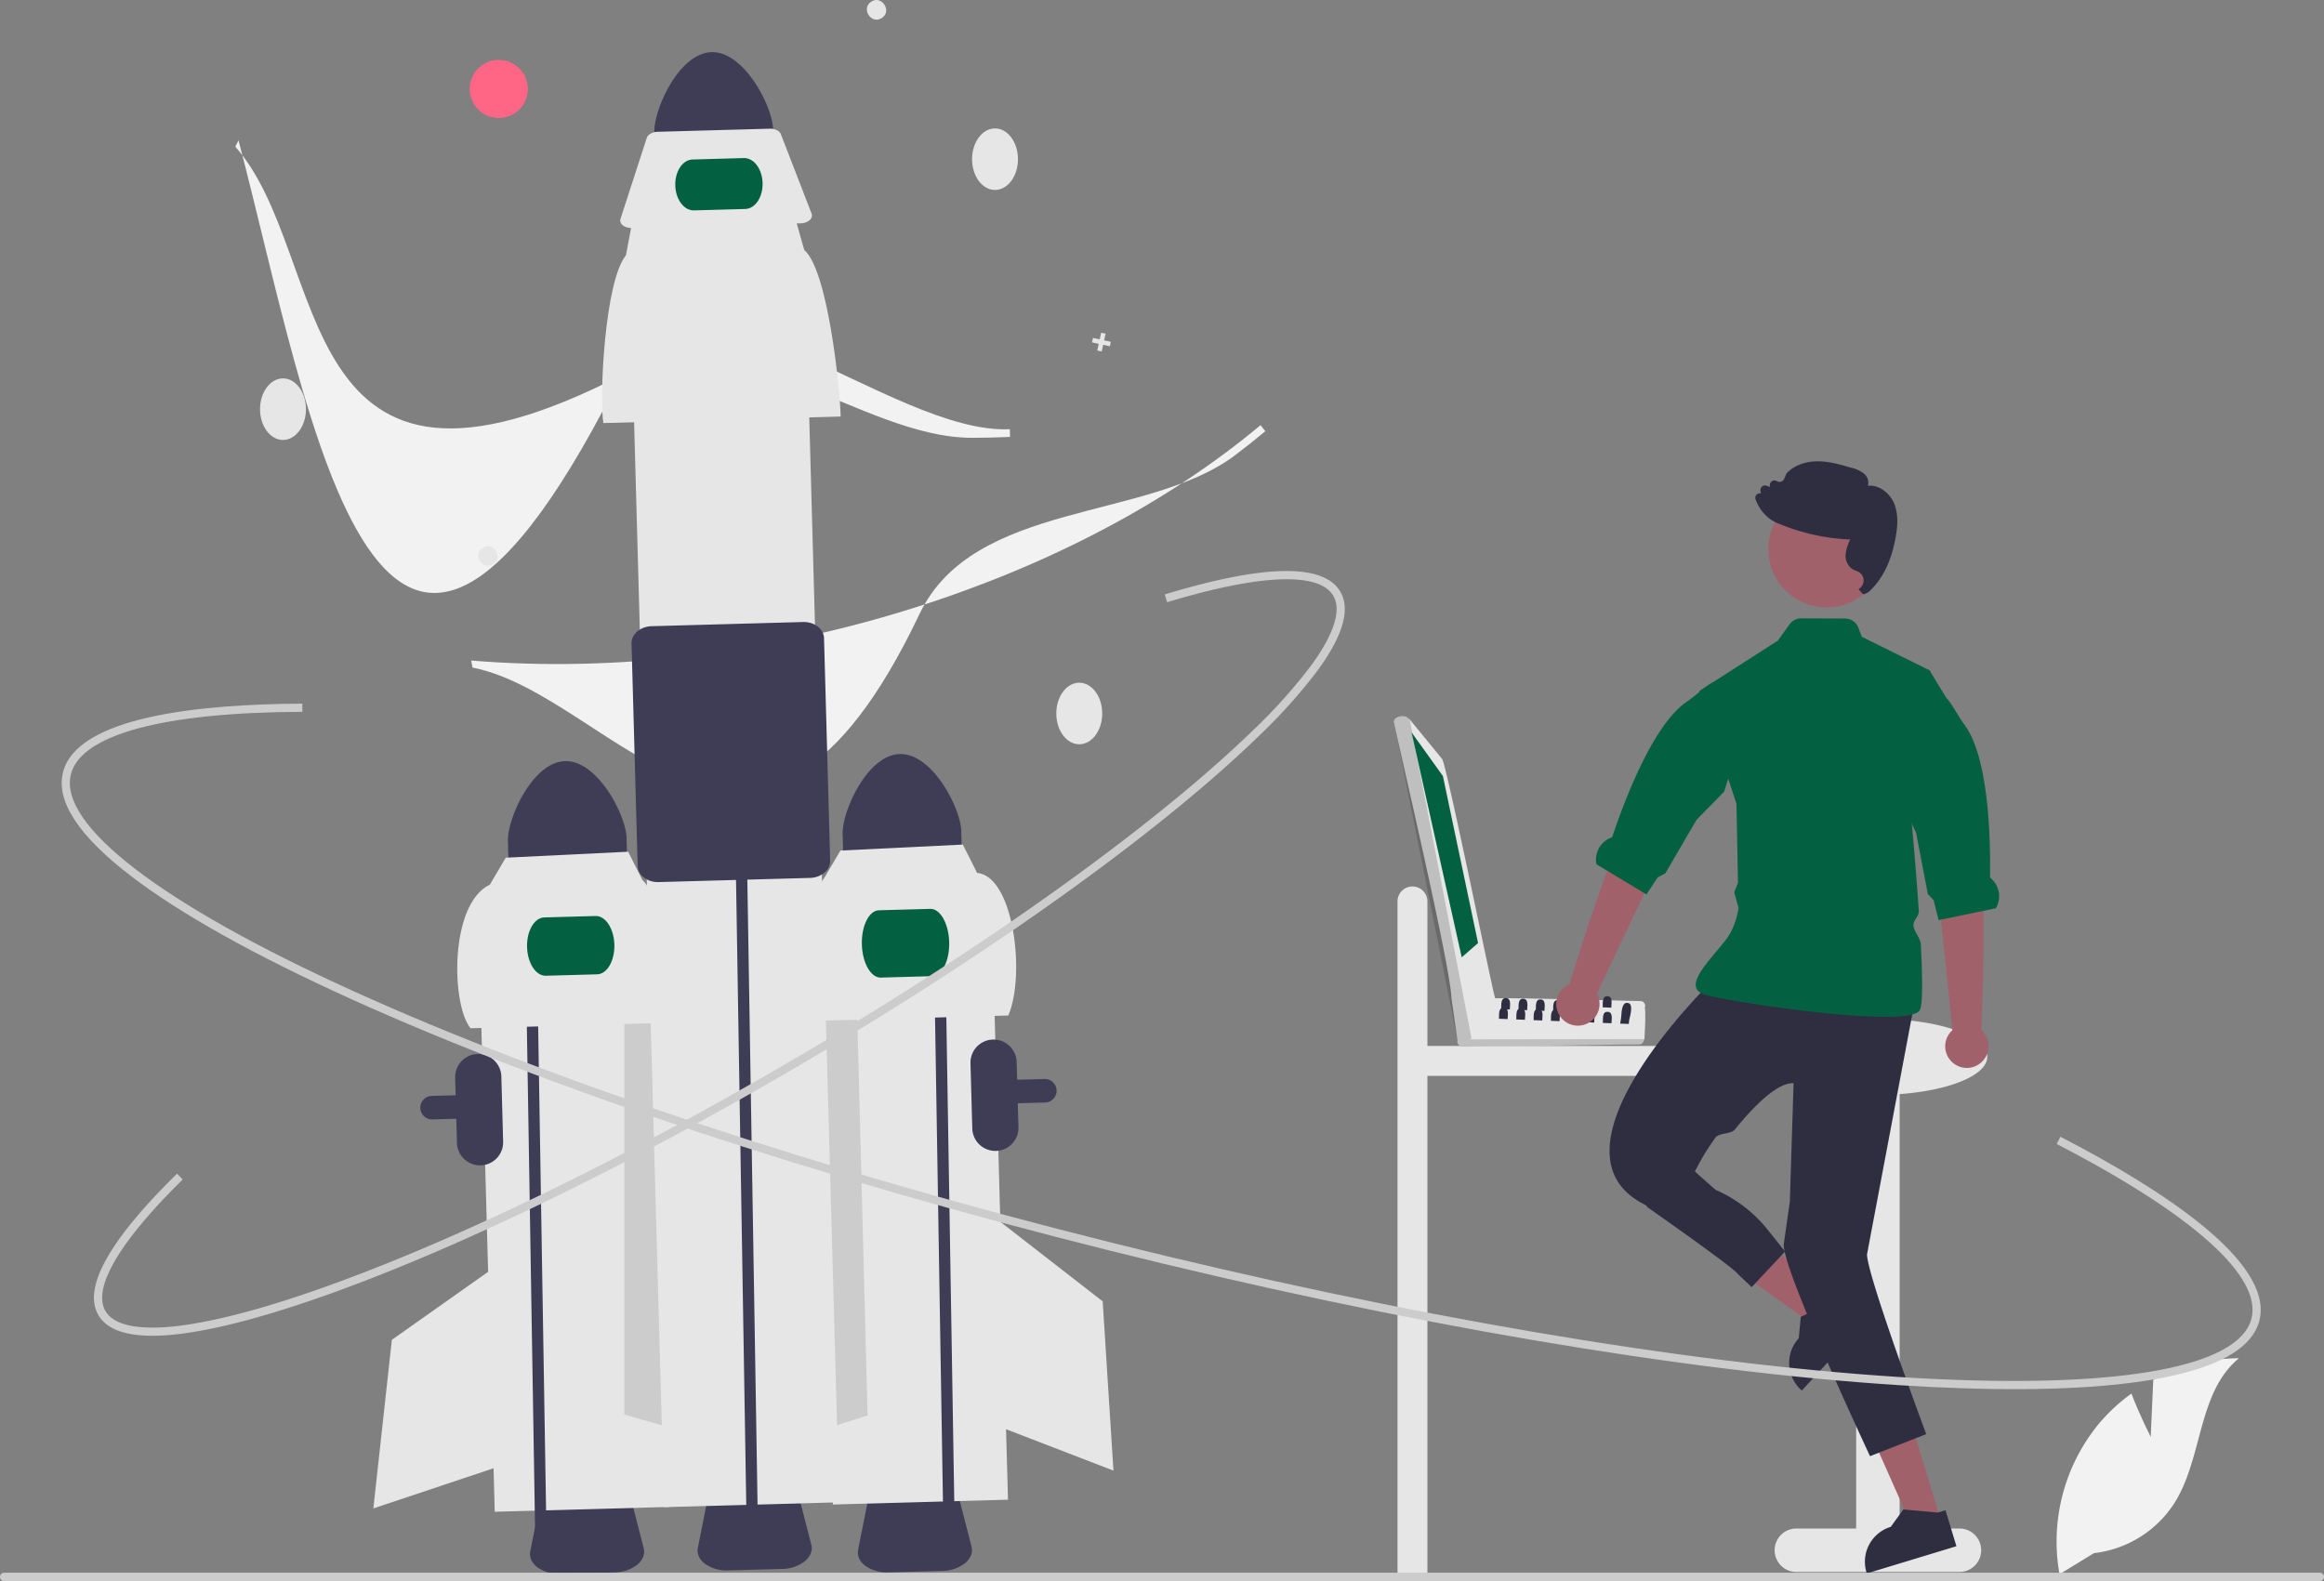 <svg xmlns="http://www.w3.org/2000/svg" width="855.157" height="581.907" data-name="Layer 1"><rect width="100%" height="100%" fill="#808080" stroke="none"/><path fill="#e6e6e6" d="M519.741 326.238a5.5 5.5 0 0 1 5.5 5.5v53.206h105.5a5.5 5.5 0 0 1 0 11h-105.5v184h-11V331.738a5.5 5.5 0 0 1 5.5-5.5Z"/><path fill="#3f3d56" d="m226.147 578.694-19.832.548a13.812 13.812 0 0 1-8.486-2.38c-2.154-1.601-3.142-3.767-2.708-5.942l3.902-19.613c.736-3.7 5.27-6.497 10.78-6.649l10.953-.302c5.51-.152 10.191 2.39 11.13 6.044l4.98 19.368c.552 2.147-.315 4.364-2.377 6.083a13.812 13.812 0 0 1-8.342 2.843Zm120.63-.56-19.832.547a13.812 13.812 0 0 1-8.485-2.379c-2.154-1.602-3.142-3.767-2.709-5.942l3.903-19.613c.735-3.7 5.27-6.497 10.78-6.65l10.952-.302c5.51-.152 10.192 2.39 11.13 6.044l4.98 19.368c.552 2.148-.315 4.365-2.377 6.083a13.812 13.812 0 0 1-8.342 2.844ZM157.282 411.63a4.331 4.331 0 0 1 1.595-8.308l225.468-6.226a4.33 4.33 0 0 1 4.448 4.208 4.336 4.336 0 0 1-4.209 4.449l-225.468 6.225a4.307 4.307 0 0 1-1.834-.349Z"/><path fill="#e6e6e6" d="m176.042 338.768 64.449-1.78 6.009 217.598-64.45 1.78z"/><path fill="#ccc" d="m242.126 333.079-12.389 33.749.011 153.759 15.096 4.329-2.718-191.837z"/><path fill="#3f3d56" d="M207.93 280.122c-12.057.342-21.256 21.209-21.035 29.352l.407 14.741 43.659-1.205-.407-14.742c-.229-8.142-10.566-28.47-22.624-28.146ZM176.878 428.88a8.51 8.51 0 0 1-8.731-8.261l-.663-23.991a8.5 8.5 0 1 1 16.994-.47l.662 23.991a8.51 8.51 0 0 1-8.262 8.732Z"/><path fill="#3f3d56" d="m193.233 339.284-.305-15.855 4.158-.103.305 15.804 3.769 230.346-4.159.115"/><path fill="#e6e6e6" d="m247.881 376.36-74.738 2.065c-7.139-8.706-7.787-45.793 7.11-52.851l5.843-9.92 45.042-2.2 5.265 10.446c7.41 6.305 11.231 43.161 11.478 52.46Z"/><path fill="#036142" d="m219.75 358.573-18.9.522c-3.646.101-6.747-4.63-6.91-10.546s2.671-10.811 6.318-10.912l18.9-.522c3.648-.1 6.748 4.631 6.912 10.547s-2.672 10.81-6.32 10.911Z"/><path fill="#e6e6e6" d="m183.151 465.568-38.959 27.52-6.806 62.05 45.448-15.185.317-74.385zm117.302-129.465 64.449-1.78 6.009 217.598-64.45 1.78z"/><path fill="#ccc" d="m301.996 333.806 13.261 33.416 3.979 153.708-14.979 4.719-2.261-191.843z"/><ellipse cx="397.132" cy="262.584" fill="#e6e6e6" rx="8.447" ry="11.327"/><path fill="#3f3d56" d="M331.083 277.492c-12.057.342-21.257 21.209-21.036 29.352l.407 14.741 43.66-1.205-.407-14.742c-.23-8.143-10.566-28.47-22.624-28.146Zm12.484 66.755-.305-15.855 4.158-.104.305 15.805 3.769 230.346-4.159.115"/><path fill="#e6e6e6" d="m371.034 373.73-74.739 2.064c-1.303-7.876.383-44.632 7.111-52.85l5.843-9.92 45.042-2.2 5.264 10.445c13.299 1.084 17.95 37.204 11.479 52.462Z"/><path fill="#036142" d="m342.995 359.254-18.9.522c-3.647.1-6.769-5.374-6.957-12.202s2.626-12.466 6.273-12.567l18.9-.522c3.647-.1 6.768 5.374 6.957 12.202s-2.626 12.466-6.273 12.567Z"/><path fill="#e6e6e6" d="m368.086 449.662 37.663 29.268 3.966 62.297-44.706-17.244 3.077-74.321z"/><path fill="#f2f2f2" d="M357.568 161.12c-40.413 0-86.857-44.845-127.949-23.538-124.415 64.514-107.288-43.44-143.032-83.589l1.174-2.353c27.06 103.218 51.543 267.692 142.398 83.204 22.76-46.214 97.456 25.22 141.424 23.113l.076 2.83q-6.965.335-14.09.334Zm96.997 6.347c-32.215 24.4-96.316 16.691-116.208 58.487-60.228 126.545-111.754 30.148-164.488 19.723l-.485-2.584c52.79 4.378 109.414-2.416 163.751-19.648 49.104-15.571 92.914-38.735 126.692-66.962l1.769 2.21q-5.35 4.473-11.03 8.774Z"/><ellipse cx="104.132" cy="150.584" fill="#e6e6e6" rx="8.447" ry="11.327"/><ellipse cx="366.132" cy="58.584" fill="#e6e6e6" rx="8.447" ry="11.327"/><path fill="#e6e6e6" d="M181.47 207.63c-3.861 2.572-7.814-3.552-3.878-6.011 3.862-2.573 7.815 3.551 3.879 6.01Zm143-201c-3.861 2.572-7.814-3.552-3.878-6.011 3.862-2.573 7.815 3.551 3.879 6.01Zm84.279 119.171-2.457-.539.538-2.458-1.638-.359-.539 2.458-2.457-.538-.359 1.638 2.457.539-.538 2.457 1.638.359.539-2.458 2.457.539.359-1.638z"/><circle cx="183.535" cy="32.737" r="10.702" fill="#ff6584"/><path fill="#3f3d56" d="M261.816 19.19c-12.058.343-21.257 21.21-21.036 29.352l.407 14.742 43.66-1.206-.408-14.741c-.228-8.143-10.565-28.47-22.623-28.147Zm25.997 558.22-19.833.547a13.812 13.812 0 0 1-8.485-2.38c-2.154-1.601-3.142-3.767-2.709-5.942l3.903-19.612c.735-3.7 5.27-6.498 10.78-6.65l10.952-.302c5.51-.152 10.192 2.39 11.13 6.044l4.98 19.368c.552 2.147-.315 4.364-2.377 6.083a13.812 13.812 0 0 1-8.341 2.843Z"/><path fill="#e6e6e6" d="m232.207 114.816 64.45-1.78 12.145 439.848-64.45 1.78z"/><path fill="#3f3d56" d="m270.868 325.949-.305-15.855 4.158-.103.305 15.804 3.769 230.346-4.159.115"/><path fill="#e6e6e6" d="m309.345 153.292-87.326 2.41c-1.522-9.202.447-52.15 8.309-61.751l2.154-11.462 60.297-1.665 3.154 11.17c8.66 7.369 13.124 50.432 13.412 61.298Z"/><path fill="#e6e6e6" d="m294.685 82.176-62.223 1.718c-2.297.064-4.193-1.142-4.236-2.693a1.952 1.952 0 0 1 .097-.658l9.665-29.776c.414-1.275 2.061-2.211 3.984-2.264l41.265-1.14c1.922-.053 3.619.791 4.103 2.042L298.633 78.6c.578 1.493-.756 3.047-2.98 3.47a6.08 6.08 0 0 1-.968.105Z"/><path fill="#3f3d56" d="M238.6 323.926a7.626 7.626 0 0 1-1.58-.915 5.604 5.604 0 0 1-2.38-4.321l-2.26-81.878c-.094-3.389 3.225-6.24 7.397-6.356l55.703-1.538c4.173-.116 7.643 2.549 7.737 5.938l2.261 81.878a5.603 5.603 0 0 1-2.137 4.446 8.506 8.506 0 0 1-5.261 1.91l-55.703 1.538a8.92 8.92 0 0 1-3.777-.702Z"/><path fill="#036142" d="m274.253 76.907-18.9.522c-3.648.1-6.732-4.02-6.874-9.184s2.71-9.45 6.356-9.55l18.9-.522c3.647-.1 6.731 4.02 6.874 9.184s-2.71 9.45-6.356 9.55Z"/><path fill="#e6e6e6" d="M721.009 562.528h-22V402.651c18.402-1.32 32.232-6.955 32.232-13.707 0-7.732-18.132-14-40.5-14s-40.5 6.268-40.5 14c0 6.817 14.1 12.494 32.768 13.742v159.842h-22a8 8 0 0 0 0 16h60a8 8 0 0 0 0-16Z"/><path fill="#a0616a" d="m676.847 481.363-7.227 7.875-33.814-24.126 10.665-11.623 30.376 27.874z"/><path fill="#2f2e41" d="M658.368 502.148a13.322 13.322 0 0 0 4.336 9.308l.318.296 9.478-10.329 13.82-15.064-10.202-9.366-1.843 2.012-.192.207-9.182 4.343-1.945.925-.333.155-.733 7.865v.008a13.283 13.283 0 0 0-3.522 9.64Z"/><path fill="#a0616a" d="m714.287 559.924-10.227 3.107-16.85-37.968 15.094-4.585 11.983 39.446z"/><path fill="#2f2e41" d="m686.801 578.643.126.421 32.976-10.017-4.025-13.251-2.604.791-.274.082-12.26-1.125-.362-.03-4.64 6.4a13.413 13.413 0 0 0-8.937 16.729Z"/><path fill="#2f2e41" d="M629.957 361.128s-65.294 63.042-24.016 82.556h12.758a84.503 84.503 0 0 1 12.611-25.108c1.206-1.577 5.721-1.257 6.975-2.794 7.657-9.387 15.959-17.448 21.692-17.128l-1.372 43.558-2.22 15.537c-1.165 8.032 31.728 78.161 31.728 78.161l20.674-8.125s-21.54-57.762-21.792-66.09l17.261-91.561Z" data-name="Path 17"/><path fill="#036142" d="M624.512 364.237a3.89 3.89 0 0 0 1.273 1.154 8.99 8.99 0 0 0 2.67.992c14.702 3.337 62.726 10.254 75.193 6.955 1.532-.4 2.53-.962 2.856-1.702 1.043-2.338.91-12.215.296-24.142-.111-2.234-2.575-4.654-2.723-6.992-.103-1.753 2.109-3.403 1.99-5.186-.813-12.06-1.864-24.349-2.567-32.118-.444-4.994-.747-8.116-.747-8.116l7.583-47.817-.355-.585-.4-.2-24.452-12.104-1.331-3.403a5.267 5.267 0 0 0-4.876-3.337l-16.107-.066a5.249 5.249 0 0 0-4.284 2.175l-4.365 6.044-28.855 18.497.111.34 13.54 41.203.066 3.211v.008l.503 25.821-1.398 3.5 1.576 5.741s-.725 6.71-4.61 11.697c-3.521 4.528-8.005 9.249-10.032 13.081v.007c-1.125 2.117-1.502 3.951-.555 5.342Z"/><path fill="#2f2e41" d="m602.806 439.939 3.49 4.41s32.097 22.456 33.2 24.554l5.072 4.8 12.274-13.12-6.383-8a50.107 50.107 0 0 0-19.22-14.716l-9.783-8.679Z" data-name="Path 18"/><path fill="#a0616a" d="m718.425 379.131-5.845-56.577-1.543-23.286 16.36-2.958s-.648 16.65 1.495 26.044c2.115 9.27.28 55.535.15 56.772a7.96 7.96 0 1 1-10.617.005Z"/><path fill="#036142" d="m698.943 293.447 4.557 9.751 1.59 3.396 4.285 22.433 2.138 2.272 1.842 7.332.866-.178 15.61-3.233 4.551-.94a8.65 8.65 0 0 0-1.568-10.824c-.311-.281-.57-.555-.563-.814.26-15.604-.695-44.096-9.315-55.823-2.737-3.721-4.38-7.428-6.77-10.017-.007-.008-.007-.015-.014-.015l-5.816-9.522-.355-.585-.4-.2Z"/><circle cx="672.128" cy="202.131" r="21.431" fill="#a0616a" data-name="Ellipse 5"/><path fill="#2f2e41" d="M697.575 197.52c.628-3.602 1.117-8.27-.68-12.42-1.52-3.493-5.321-6.768-9.546-6.326a4.399 4.399 0 0 0-1.372-4.4 11.555 11.555 0 0 0-4.689-2.204c-3.97-1.167-8.084-2.377-12.331-2.4-4.767-.025-8.99 1.608-11.58 4.487l-.064.093-.776 1.854a1.868 1.868 0 0 1-1.149 1.057 1.836 1.836 0 0 1-1.553-.19 1.695 1.695 0 0 0-2.581 1.366l-.042.79-1.112-.443a1.69 1.69 0 0 0-2.298 1.85l.148.942a1.811 1.811 0 0 0-1.38.31 1.655 1.655 0 0 0-.59 1.86 15.398 15.398 0 0 0 4.285 6.4 12.802 12.802 0 0 0 2.908 1.978q.33.166.685.314a76.252 76.252 0 0 0 26.963 6.108 15.654 15.654 0 0 0-1.674 5.372 5.875 5.875 0 0 0 2.514 5.542 7.4 7.4 0 0 0 1.204.551 7.941 7.941 0 0 1 1.154.535 3.598 3.598 0 0 1-.148 6.243s1.595 1.947 1.85 1.914a4.982 4.982 0 0 0 2.625-1.553c4.641-4.507 7.746-11.107 9.23-19.63Z"/><path fill="#f2f2f2" d="m791.398 528.793.931-20.943a67.64 67.64 0 0 1 31.55-7.987c-15.153 12.389-13.26 36.27-23.532 52.929a40.686 40.686 0 0 1-29.836 18.801l-12.68 7.764a68.176 68.176 0 0 1 14.37-55.246 65.854 65.854 0 0 1 12.103-11.245c3.037 8.008 7.094 15.927 7.094 15.927Z"/><path fill="#ccc" d="M855.157 580.354a1.549 1.549 0 0 1-1.554 1.553H1.553a1.553 1.553 0 0 1 0-3.107h852.05a1.549 1.549 0 0 1 1.554 1.554Z"/><path fill="#3f3d56" d="M366.498 423.566a8.51 8.51 0 0 1-8.731-8.262l-.663-23.991a8.5 8.5 0 0 1 16.994-.47l.662 23.992a8.51 8.51 0 0 1-8.262 8.731Z"/><path fill="#ccc" d="M741.354 511.248q-19.368 0-42.456-1.464c-79.614-5.056-182.738-22.633-290.376-49.492-107.638-26.86-206.93-59.794-279.585-92.734C93.544 351.51 66.38 336.32 48.2 322.41c-19.247-14.727-27.666-27.564-25.024-38.153 5.148-20.629 50.731-25.142 88.064-25.295l.013 3c-51.268.21-81.514 8.387-85.166 23.022-4.651 18.64 33.287 47.74 104.087 79.841 72.496 32.868 171.606 65.74 279.074 92.557 107.467 26.816 210.4 44.363 289.84 49.408 77.578 4.928 124.743-2.938 129.394-21.578 3.862-15.477-21.598-38.276-71.69-64.198l1.38-2.664c36.396 18.835 78.645 45.851 73.221 67.588-2.642 10.59-16.105 17.965-40.015 21.923-13.63 2.256-30.37 3.387-50.025 3.387Z"/><path fill="#ccc" d="M56.059 491.595c-10.247 0-16.908-2.546-19.856-7.607-5.814-9.98 3.923-27.494 28.941-52.051l2.102 2.14c-23.24 22.813-33.343 40.001-28.451 48.4 3.096 5.313 12.308 7.218 26.648 5.505 14.236-1.7 33.1-6.765 56.072-15.055 47.291-17.067 106.623-45.856 167.065-81.064 60.44-35.207 114.75-72.617 152.927-105.335 7.332-6.286 13.987-12.333 19.78-17.972a196.96 196.96 0 0 0 20.975-23.377c8.563-11.627 11.453-20.581 8.358-25.895-5.17-8.874-26.888-8.04-61.157 2.353l-.87-2.87c36.766-11.15 58.508-11.484 64.619-.992 3.797 6.518.926 16.337-8.534 29.183a199.923 199.923 0 0 1-21.3 23.748c-5.836 5.683-12.538 11.772-19.919 18.1-38.31 32.833-92.777 70.353-153.37 105.648-60.593 35.297-120.1 64.168-167.555 81.295-23.185 8.367-42.274 13.486-56.735 15.211a82.698 82.698 0 0 1-9.74.635Z"/><path fill="#e6e6e6" d="M603.602 368.423c-7.415-.148-47.24-1.291-53.77-1.01-.37-1.293-12.75 14.573-13.052 14.67a1.808 1.808 0 0 0 .605 2.908c.728.443 64.932-.745 65.71-.59a1.786 1.786 0 0 0 1.593-1.038l.43-.962c.044-1.644.582-10.048.1-11.484a1.778 1.778 0 0 0-1.616-2.494Z"/><path d="M782.303 559.959c-.377.905-.859 2.043-2.023 2.001l-65.032.73a1.794 1.794 0 0 1-1.565-2.633Z" opacity=".17" style="isolation:isolate" transform="translate(-177.185 -177.56)"/><path fill="#e6e6e6" d="M550.135 367.218c-.7-1.21-18.086-87.238-19.537-87.957l-11.87-14.521-1.062-.798c-1.475-.81-5.014-.263-4.695 1.99 2.789 13.37 20.725 89.52 21.118 101.391l2.16 15.124a1.863 1.863 0 0 0 2.3 1.53 3.583 3.583 0 0 0 2.877-2.079c.162-.534 9.522-14.37 8.709-14.68Z"/><path d="m695.91 442.3 22.703 117.16c-.759 1.922-4.312 3.268-5.14.747-.014-.003-23.29-116.643-23.314-116.713-.248-2.807 4.39-2.896 5.751-1.195Z" opacity=".17" style="isolation:isolate" transform="translate(-177.185 -177.56)"/><path fill="#036142" d="m519.409 269.531 11.53 16.072 12.942 61.465-6.016 5.248-18.456-82.785z"/><path fill="#2f2e41" d="m596.159 376.71 3.19.13a12.539 12.539 0 0 1 .46-2.76c.48-2.28.91-4.99-1.08-4.98-1.35-.13-1.81 1.58-2.05 3.44a26.318 26.318 0 0 1-.52 4.17Zm-18.3-4.29 2.15.08 1.04.04c-.02-1.14.51-3.49-.78-4.07a1.6 1.6 0 0 0-.65-.13c-1.21-.07-1.57.85-1.68 1.91-.07.64-.04 1.32-.06 1.85 0 .11-.01.22-.02.32Zm-6.37-.26 2.16.09 1.03.04c-.02-1.31.67-4.17-1.43-4.21-1.94-.11-1.69 2.36-1.74 3.76 0 .11-.01.22-.02.32Zm-6.37-.25 2.15.08 1.04.04c-.02-1.3.67-4.16-1.43-4.2-1.94-.12-1.69 2.35-1.74 3.76 0 .11-.01.22-.02.32Zm-6.37-.26 2.16.09 1.03.04c-.02-1.31.67-4.16-1.43-4.21-1.94-.11-1.69 2.36-1.74 3.76 0 .11-.01.22-.02.32Zm-6.37-.25 2.15.08 1.04.04c-.02-1.2.56-3.71-.98-4.14h-.01a1.464 1.464 0 0 0-.44-.06 1.506 1.506 0 0 0-.54.05h-.01c-1.34.35-1.15 2.45-1.19 3.71 0 .11-.01.22-.02.32Zm37.35-.68 3.19.13c0-.12 0-.25.01-.4a13.33 13.33 0 0 0 .04-2.29c-.11-.84-.47-1.5-1.48-1.52-1.03-.06-1.44.6-1.6 1.45a3.116 3.116 0 0 0-.08.44v.01c-.08.78-.03 1.62-.08 2.18Zm-6.37-.26 3.19.13a23.28 23.28 0 0 0 .06-2.58c-.09-.88-.44-1.6-1.49-1.62-1.06-.07-1.47.65-1.63 1.54-.15.86-.07 1.89-.13 2.53Z"/><path fill="#2f2e41" d="m576.989 370.21.95.04 2.24.09c-.01-.48.08-1.18.09-1.87a4.233 4.233 0 0 0-.02-.62c-.08-.93-.41-1.7-1.5-1.72-1.11-.06-1.5.71-1.64 1.65-.14.84-.06 1.81-.12 2.43Zm12.8 6.25 3.19.12c-.01-1.3.67-4.16-1.43-4.2-2.1-.13-1.64 2.77-1.76 4.08Zm-6.37-.26 3.19.13c-.01-1.31.67-4.17-1.43-4.21-2.1-.12-1.64 2.78-1.76 4.08Zm-6.37-.25 3.19.12c-.01-.93.34-2.65-.23-3.57a1.32 1.32 0 0 0-1.2-.63 1.406 1.406 0 0 0-.93.23c-1.02.67-.73 2.79-.83 3.85Zm-6.37-.26 3.19.13c-.01-.93.33-2.64-.22-3.57a1.323 1.323 0 0 0-1.21-.64 1.39 1.39 0 0 0-.93.23c-1.02.69-.73 2.8-.83 3.85Zm-6.37-.25 3.19.12c-.01-.93.34-2.65-.23-3.57a1.32 1.32 0 0 0-1.2-.63 1.405 1.405 0 0 0-.93.23c-1.02.67-.73 2.79-.83 3.85Zm-6.37-.26 3.19.13c-.01-.93.33-2.64-.22-3.57a1.312 1.312 0 0 0-1.21-.64 1.39 1.39 0 0 0-.93.23c-1.02.69-.73 2.8-.83 3.85Zm-6.37-.25 3.19.12c-.01-.93.33-2.64-.23-3.57a1.308 1.308 0 0 0-1.2-.63 1.405 1.405 0 0 0-.93.23c-1.02.68-.73 2.79-.83 3.85Z"/><path fill="#a0616a" d="m587.595 365.686 24.313-51.42 9.193-21.45-14.448-8.227s-4.921 15.92-10.064 24.068c-5.075 8.04-18.719 52.286-19.006 53.496a7.96 7.96 0 1 0 10.012 3.533Z"/><path fill="#036142" d="m587.447 318.079 18.387 11.093 4.17-6.303 2.778-1.433 11.494-19.737 10.163-10.354 13.427-42.919-17.47 2.621-.023.008c-3.112 1.65-5.896 4.601-9.713 7.202-12.026 8.196-22.395 34.752-27.335 49.559-.081.243-.414.412-.8.578a8.653 8.653 0 0 0-5.078 9.685Z"/></svg>